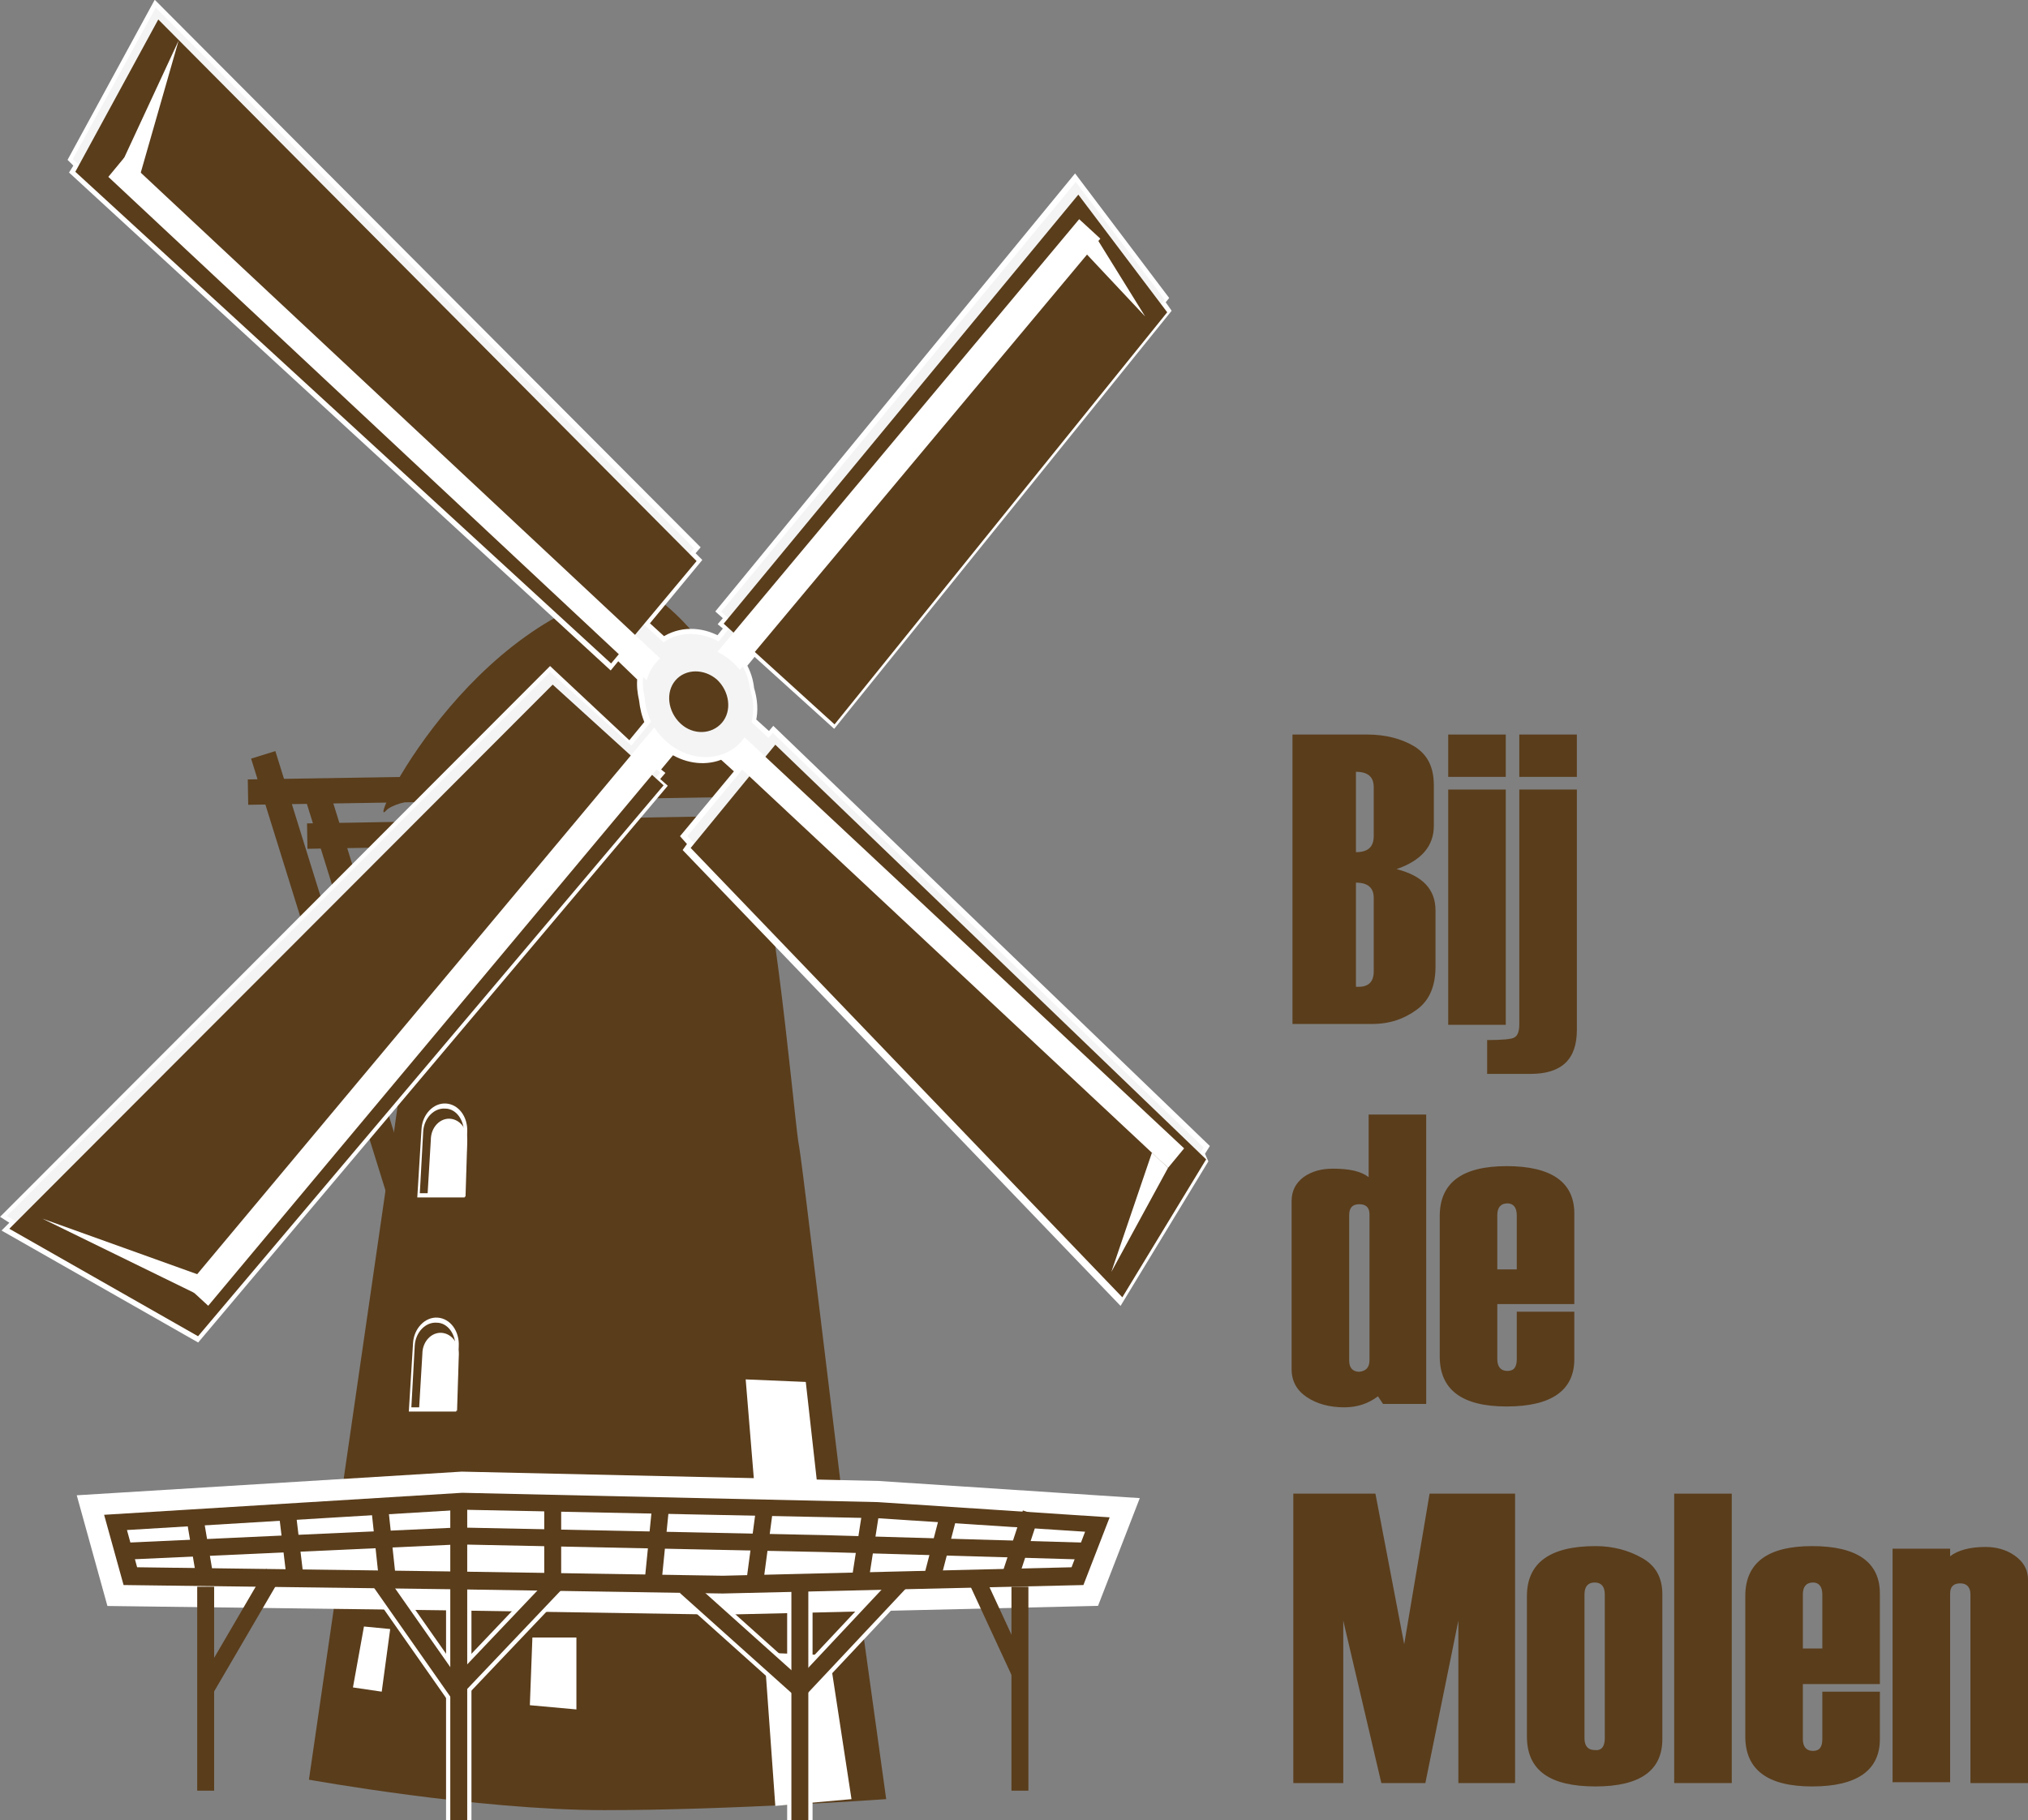 <?xml version="1.0" encoding="utf-8"?>
<!-- Generator: Adobe Illustrator 22.1.0, SVG Export Plug-In . SVG Version: 6.00 Build 0)  -->
<svg version="1.1" id="Laag_1" xmlns="http://www.w3.org/2000/svg" xmlns:xlink="http://www.w3.org/1999/xlink" x="0px" y="0px"
	 viewBox="0 0 239.6 215.1" style="enable-background:new 0 0 239.6 215.1;" xml:space="preserve">
<rect x="0" y="0" width="239.6" height="215.1" fill="#808080" stroke="none"/>
<style type="text/css">
	.st0{fill:none;stroke:#5A3D1B;stroke-width:3;stroke-miterlimit:10;}
	.st1{fill:#5A3D1B;}
	.st2{fill:#FFFFFF;}
	.st3{fill:#FFFFFF;stroke:#FFFFFF;stroke-width:5;stroke-miterlimit:10;}
	.st4{fill:none;stroke:#FFFFFF;stroke-width:3;stroke-miterlimit:10;}
	.st5{fill:none;stroke:#5A3D1B;stroke-width:2;stroke-miterlimit:10;}
	.st6{fill:none;stroke:#FFFFFF;stroke-miterlimit:10;}
	.st7{fill:#F4F4F4;}
</style>
<line class="st0" x1="31.1" y1="89.2" x2="47.9" y2="143.2"/>
<line class="st0" x1="37.3" y1="93.3" x2="54.1" y2="147.3"/>
<line class="st0" x1="99.5" y1="97.7" x2="36.3" y2="98.8"/>
<line class="st0" x1="91.7" y1="92.6" x2="29.3" y2="93.6"/>
<g>
	<path class="st1" d="M36.5,210.3c0,0,19.9,3.6,34.9,3.6c15,0,33.3-1.3,33.3-1.3l-3.4-24.5l-61.5-0.5L36.5,210.3z"/>
	<path class="st1" d="M46.5,134.1c0.6-4.1,4.9-36.7,7.4-37c8.3-0.9,26,0.6,34.3,0.8c2.6,0.1,5.5,32.7,6.1,36.9
		c0.4,2.4,0.3,1.6,5.7,46.1L70.2,180l-30.4,0.3C39.8,180.3,45.9,138.2,46.5,134.1z"/>
	<path class="st2" d="M55.2,133.8C55.2,133.8,55.2,133.8,55.2,133.8c0.1-1.8-1-3.3-2.5-3.4c-1.5-0.1-2.8,1.3-2.9,3c0,0,0,0,0,0h0
		l-0.5,8.1l5.6,0L55.2,133.8L55.2,133.8z"/>
	<path class="st1" d="M54.8,134C54.8,134,54.8,133.9,54.8,134c0.1-1.6-0.9-3-2.2-3c-1.3-0.1-2.5,1.1-2.6,2.7c0,0,0,0,0,0h0l-0.4,7.3
		l4.9,0L54.8,134L54.8,134z"/>
	<path class="st2" d="M55.2,135C55.2,135,55.2,135,55.2,135c0.1-1.5-0.8-2.7-2-2.8c-1.2-0.1-2.3,1-2.3,2.5c0,0,0,0,0,0h0l-0.4,6.7
		l4.5,0L55.2,135L55.2,135z"/>
	<path class="st2" d="M54.2,159.1C54.2,159.1,54.2,159.1,54.2,159.1c0.1-1.8-1-3.3-2.5-3.4c-1.5-0.1-2.8,1.3-2.9,3c0,0,0,0,0,0l0,0
		l-0.5,8.1l5.6,0L54.2,159.1L54.2,159.1z"/>
	<path class="st1" d="M53.8,159.3C53.8,159.3,53.8,159.3,53.8,159.3c0.1-1.6-0.9-3-2.2-3c-1.3-0.1-2.5,1.1-2.6,2.7c0,0,0,0,0,0l0,0
		l-0.4,7.3l4.9,0L53.8,159.3L53.8,159.3z"/>
	<path class="st2" d="M54.2,160.3C54.2,160.3,54.2,160.3,54.2,160.3c0.1-1.5-0.8-2.7-2-2.8c-1.2-0.1-2.3,1-2.3,2.5c0,0,0,0,0,0h0
		l-0.4,6.7l4.5,0L54.2,160.3L54.2,160.3z"/>
	<polygon class="st3" points="12.3,179 54.6,176.4 103.7,177.5 131.1,179.3 128,187.3 85.4,188.3 53.6,187.8 14.6,187.3 	"/>
	<polygon class="st2" points="96.7,176.7 95.2,163.3 88.1,163 89.2,176.4 	"/>
	<polygon class="st2" points="100.6,212.6 98,195.6 90.3,195.3 91.6,213.4 	"/>
	<polygon class="st2" points="43,192.2 41.7,199.4 45.1,199.9 46.1,192.5 	"/>
	<polygon class="st2" points="62.6,201.5 68.1,202 68.1,193.5 62.9,193.5 	"/>
	<polyline class="st4" points="54.2,177.5 54.2,186.9 54.2,215.1 	"/>
	<polyline class="st4" points="65.3,177.5 65.3,187.5 53.8,199.6 44.9,186.9 	"/>
	<line class="st4" x1="94.5" y1="187.5" x2="94.5" y2="215.1"/>
	<polyline class="st4" points="81,187.5 94.5,199.6 106.7,186.6 	"/>
	<polyline class="st5" points="54.2,177.5 54.2,186.9 54.2,215.1 	"/>
	<line class="st5" x1="102.9" y1="178.5" x2="101.5" y2="187.5"/>
	<line class="st5" x1="23" y1="179.2" x2="24.3" y2="186.9"/>
	<line class="st5" x1="34" y1="179.2" x2="34.8" y2="185.9"/>
	<line class="st5" x1="44.9" y1="178.5" x2="45.8" y2="186.9"/>
	<line class="st5" x1="78" y1="178.5" x2="77.1" y2="187.5"/>
	<polyline class="st5" points="65.3,177.5 65.3,187.5 53.8,199.6 44.9,186.9 	"/>
	<line class="st5" x1="90.3" y1="178.5" x2="89.1" y2="187.5"/>
	<line class="st5" x1="112.1" y1="178.9" x2="110.1" y2="186.6"/>
	<line class="st5" x1="121.8" y1="178.8" x2="119.3" y2="186.4"/>
	<line class="st5" x1="24.3" y1="187.5" x2="24.3" y2="211.6"/>
	<line class="st5" x1="120.5" y1="187.5" x2="120.5" y2="211.6"/>
	<line class="st5" x1="115.5" y1="186.9" x2="120.5" y2="197.7"/>
	<line class="st5" x1="32.3" y1="185.9" x2="24.3" y2="199.6"/>
	<line class="st5" x1="94.5" y1="187.5" x2="94.5" y2="215.1"/>
	<polyline class="st5" points="81,187.5 94.5,199.6 106.7,186.6 	"/>
	<g>
		<path class="st1" d="M54.7,178.4l48.9,1l24.6,1.6l-1.6,4.2l-41.2,1l-31.7-0.5l-37.5-0.5l-1.2-4.4L54.7,178.4 M54.6,176.4L12.3,179
			l2.3,8.3l39,0.5l31.8,0.5l42.6-1l3.1-8l-27.4-1.8L54.6,176.4L54.6,176.4z"/>
	</g>
	<polyline class="st5" points="14.8,183.3 54.2,181.5 97.3,182.4 128.5,183.3 	"/>
</g>
<line class="st0" x1="92.4" y1="95" x2="75.6" y2="148.9"/>
<path class="st1" d="M75.6,69.4c-20.2,3.2-32.4,29-30,26.4c2.4-2.7,23.5-2.2,23.5-2.2s21.1-0.5,23.5,2.2
	C95,98.4,86.9,75.6,75.6,69.4z"/>
<path class="st6" d="M141.8,136.3l0.5-0.8l-50.9-49l-0.5,0.6l-2.1-1.9c0.3-1.2,0.2-2.5-0.2-3.8c-0.1-1-0.4-1.9-0.9-2.8l1.4-1.7
	l9.4,8.5l39.3-48.7l-0.7-1l0.4-0.5l-10.5-13.9L85.2,72.2l0.9,0.8l-0.6,0.7l0.6,0.5l-1.2,1.5c-2.1-1.2-4.6-1.2-6.5,0.1l-2.3-2.1
	l6.2-7.5l-0.8-0.8l0.6-0.7L18.4,0.8L8.6,18.8l0.7,0.7l-0.5,0.8l63.3,58.2l0.9-1.1l2.8,2.7c-0.1,0.9,0,1.7,0.2,2.6
	c0.1,0.9,0.3,1.8,0.7,2.7l-2.3,2.8L65,79.4L0.8,143.7l1.1,0.7l-0.9,0.9l22.3,12.7l54.9-65.1l-0.9-0.8l0.6-0.7l-0.5-0.4l2-2.4
	c1.9,1.2,4.1,1.4,5.9,0.6l2.1,1.9l-6.4,7.7l0.8,0.9l-0.5,0.7l51,53.1l9.9-16.3L141.8,136.3z"/>
<g>
	<path class="st7" d="M89.1,75.8L87.3,78c1.4,2,1.8,4.6,0.8,6.7l2.7,2.5l0.5-0.6l50.9,49l-10,16.3l-51-53.1l7.6-9.2L86.2,87
		c-1.8,1.3-4.3,1.3-6.5,0.1l-2.7,3.3l1,0.9l-54.9,65.1L0.8,143.7L65,79.4l9.6,8.7l2.7-3.3c-1.4-2-1.8-4.6-0.8-6.7l-3.2-2.9l-1.4,1.7
		L8.6,18.8l9.8-17.9L82,64.8L75.2,73l3.2,2.9c1.8-1.3,4.3-1.3,6.5-0.1l1.8-2.2l-1.5-1.3l41.9-50.8l10.5,13.9L98.3,84.1L89.1,75.8z"
		/>
	<g>
		<g>
			<g>
				<polygon class="st1" points="91.6,88 81.6,100.2 132.6,153.3 142.5,137 				"/>
				<polygon class="st1" points="18.7,2.3 8.9,20.3 72.2,78.4 82.3,66.3 				"/>
			</g>
			<g>
				<polygon class="st1" points="85.5,73.7 98.6,85.6 137.9,36.9 127.4,23 				"/>
				<polygon class="st1" points="1.1,145.2 23.4,157.9 78.4,92.8 65.3,80.9 				"/>
			</g>
			<polygon class="st2" points="127.5,25.9 22.1,152 24.6,154.3 130,28.2 			"/>
			<polygon class="st2" points="14.7,18.6 12.8,20.9 138,138 139.9,135.7 			"/>
			<polygon class="st2" points="127.6,29.2 135.3,37.4 129.1,27.4 			"/>
			<polygon class="st2" points="136.1,136.2 131.3,150.3 138,138 			"/>
			<polygon class="st2" points="24.5,151 5,144 23,152.8 			"/>
			<polygon class="st2" points="16.6,20.5 21.1,4.8 14.6,18.8 			"/>
		</g>
		<path class="st7" d="M86.5,78.2c-2.8-2.5-6.8-2.5-9,0.1c-2.2,2.6-1.6,6.8,1.2,9.3c2.8,2.5,6.8,2.5,9-0.1
			C89.8,84.9,89.3,80.7,86.5,78.2z"/>
		<path class="st1" d="M84.7,80.3C83.2,79,81,79,79.8,80.4c-1.2,1.4-0.9,3.7,0.6,5.1c1.5,1.4,3.7,1.3,4.9-0.1
			C86.5,84,86.2,81.7,84.7,80.3z"/>
	</g>
</g>
<g>
	<path class="st1" d="M152.7,121.1V86.8h8.9c2.1,0,4,0.5,5.5,1.4c1.6,1,2.3,2.5,2.3,4.6v4.8c0,2.4-1.5,4.1-4.4,5.1
		c3.1,0.8,4.6,2.4,4.6,4.9v6.6c0,2.3-0.7,4-2.2,5.1s-3.2,1.7-5.3,1.7H152.7z M162.3,98.8V93c0-1.2-0.7-1.8-2.1-1.8v9.5
		C161.6,100.7,162.3,100.1,162.3,98.8z M162.3,114.8v-8.7c0-1.2-0.7-1.8-2.1-1.8v12.3C161.6,116.7,162.3,116.1,162.3,114.8z"/>
	<path class="st1" d="M177.9,91.8h-6.8v-5h6.8V91.8z M177.9,121.1h-6.8V93.3h6.8V121.1z"/>
	<path class="st1" d="M175.7,126.9v-4c1.8,0,2.9-0.1,3.2-0.3c0.4-0.2,0.6-0.7,0.6-1.6V93.3h6.8v28.4c0,3.5-1.8,5.2-5.5,5.2H175.7z
		 M186.3,91.8h-6.8v-5h6.8V91.8z"/>
	<path class="st1" d="M168.6,165.9h-5.2l-0.6-0.9c-1.2,0.9-2.5,1.3-4,1.3c-1.7,0-3.2-0.4-4.4-1.2c-1.2-0.8-1.8-1.9-1.8-3.3v-19.9
		c0-1.2,0.5-2.1,1.4-2.8c1-0.7,2.1-1,3.5-1c1.9,0,3.3,0.3,4.2,1v-7.4h6.8V165.9z M161.8,160.7v-17.2c0-0.8-0.4-1.2-1.2-1.2
		c-0.8,0-1.2,0.4-1.2,1.3v17.2c0,0.8,0.4,1.3,1.2,1.3C161.4,162,161.8,161.6,161.8,160.7z"/>
	<path class="st1" d="M186,154.1h-9.1v6.5c0,0.9,0.4,1.4,1.2,1.4c0.8,0,1.1-0.5,1.1-1.4V155h6.8v5.6c0,3.7-2.7,5.6-8,5.6
		c-5.3,0-7.9-2-7.9-5.9v-16.6c0-3.9,2.6-5.9,7.9-5.9c5.3,0,8,1.9,8,5.6V154.1z M179.2,150v-6.4c0-0.9-0.4-1.4-1.1-1.4
		c-0.8,0-1.2,0.5-1.2,1.4v6.4H179.2z"/>
	<path class="st1" d="M179,210.7h-6.7v-19.2l-3.9,19.2h-5.2l-4.5-19.2v19.2h-5.9v-34.2h9.7l3.4,17.8l3-17.8H179V210.7z"/>
	<path class="st1" d="M180.4,205.2v-16.6c0-3.9,2.7-5.9,8.1-5.9c2.1,0,3.9,0.5,5.5,1.4c1.6,0.9,2.4,2.3,2.4,4.3v17.1
		c0,3.7-2.6,5.6-7.9,5.6C183.1,211.1,180.4,209.2,180.4,205.2z M189.6,205.4v-17c0-0.9-0.4-1.4-1.2-1.4c-0.8,0-1.2,0.5-1.2,1.4v17
		c0,0.9,0.4,1.4,1.2,1.4C189.2,206.9,189.6,206.4,189.6,205.4z"/>
	<path class="st1" d="M204.6,210.7h-6.8v-34.2h6.8V210.7z"/>
	<path class="st1" d="M222.1,199H213v6.5c0,0.9,0.4,1.4,1.2,1.4c0.8,0,1.1-0.5,1.1-1.4v-5.6h6.8v5.6c0,3.7-2.7,5.6-8,5.6
		c-5.3,0-7.9-2-7.9-5.9v-16.6c0-3.9,2.6-5.9,7.9-5.9c5.3,0,8,1.9,8,5.6V199z M215.3,194.8v-6.4c0-0.9-0.4-1.4-1.1-1.4
		c-0.8,0-1.2,0.5-1.2,1.4v6.4H215.3z"/>
	<path class="st1" d="M239.6,210.7h-6.8v-22.3c0-0.8-0.4-1.3-1.2-1.3s-1.2,0.4-1.2,1.2v22.3h-6.8V183h6.8v0.9
		c0.9-0.7,2.3-1.1,4.2-1.1c1.2,0,2.4,0.3,3.4,1c1,0.7,1.6,1.6,1.6,2.9V210.7z"/>
</g>
</svg>
